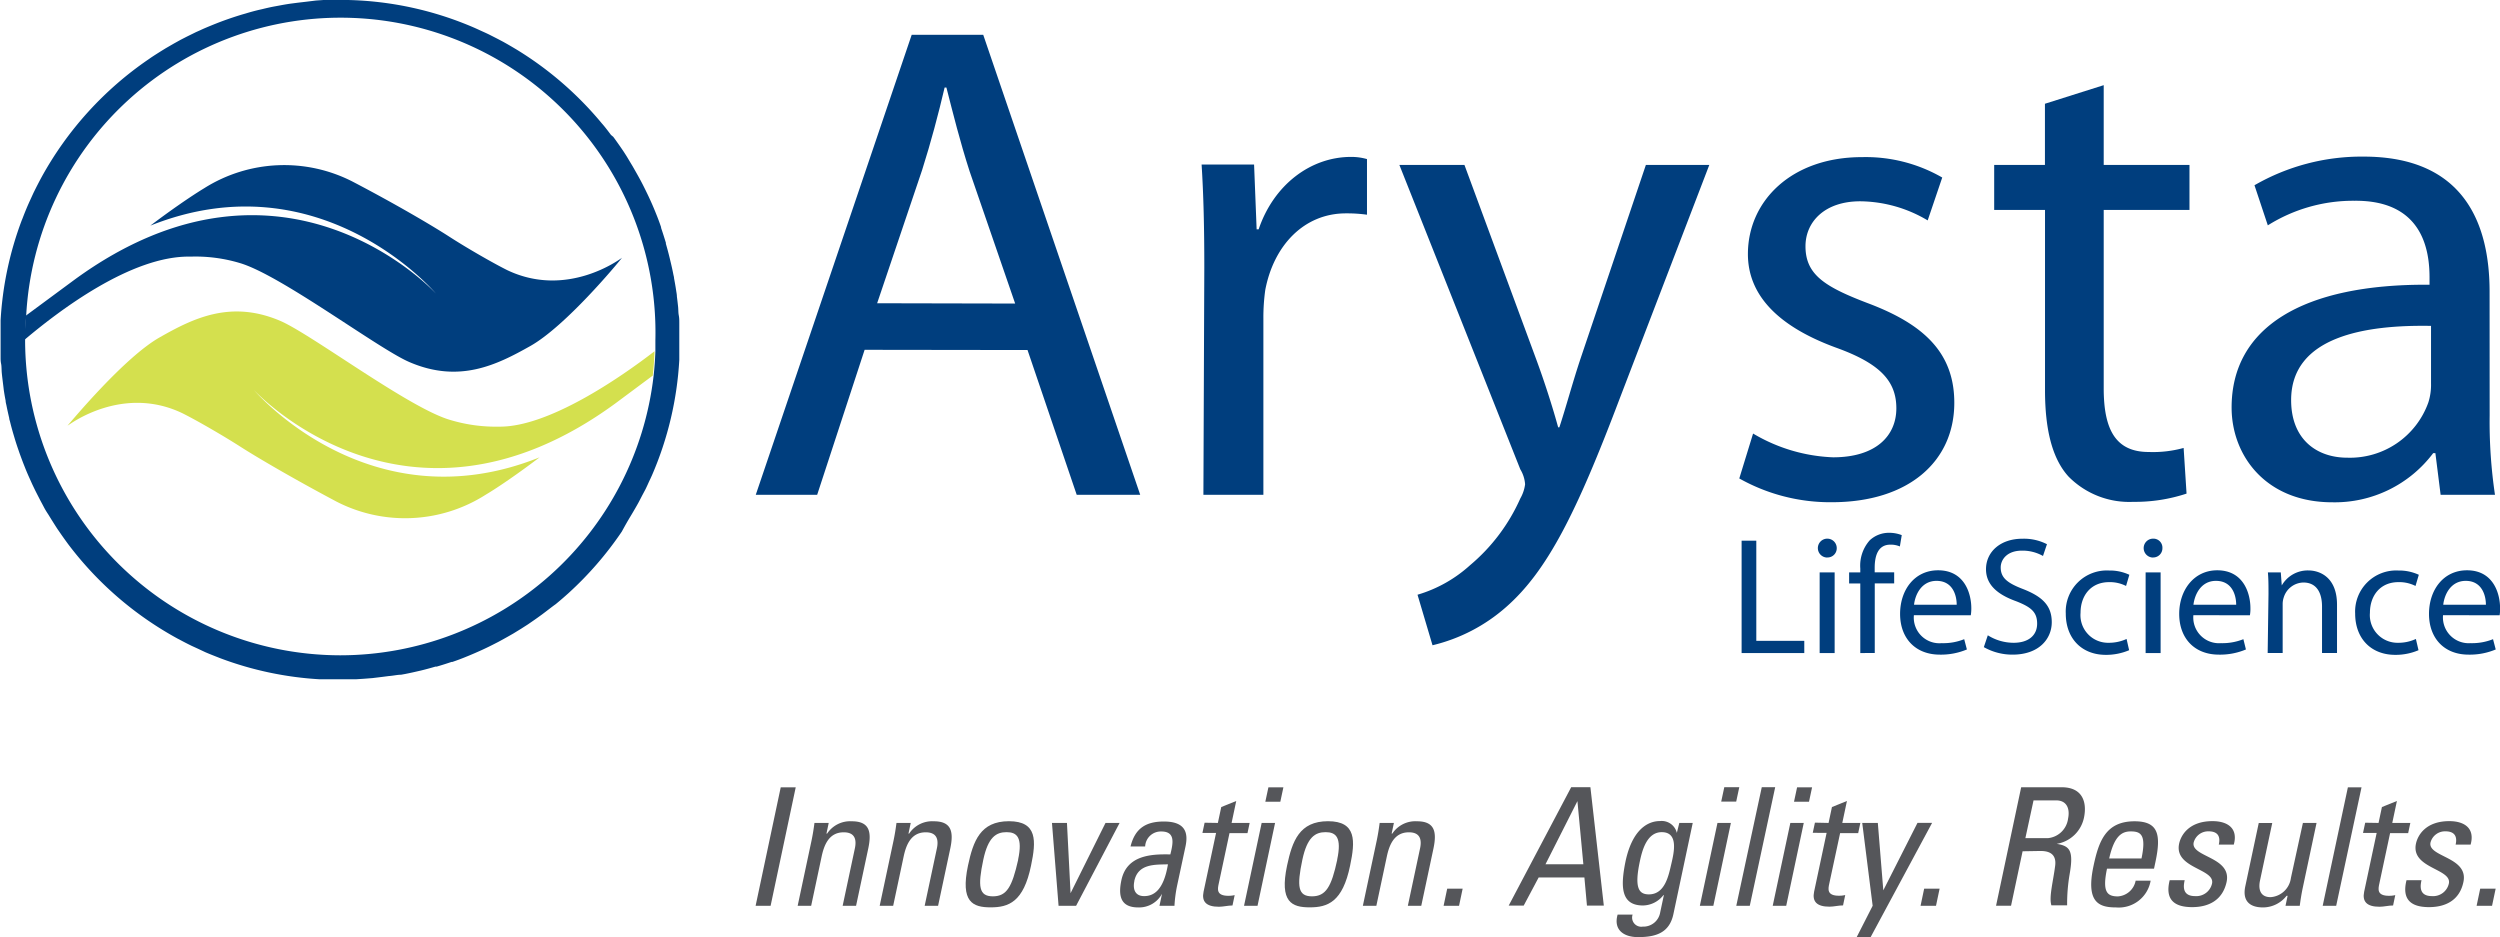 <svg id="Layer_1" data-name="Layer 1" xmlns="http://www.w3.org/2000/svg" viewBox="0 0 333.47 124.99"><defs><style>.cls-1{fill:#003e7e;}.cls-2{fill:#d4e04e;}.cls-3{fill:#55565a;}</style></defs><title>logo-arysta-tagline</title><polygon class="cls-1" points="232.31 72.12 234.27 72.12 234.27 85.48 240.67 85.48 240.67 87.11 232.31 87.11 232.31 72.12"/><path class="cls-1" d="M244.72,87.11h-2V76.35h2V87.11Zm-1-12.74h0A1.26,1.26,0,1,1,245,73.1a1.23,1.23,0,0,1-1.28,1.26Z"/><path class="cls-1" d="M248.14,87.11V77.83h-1.49V76.35h1.49v-.52a5.1,5.1,0,0,1,1.26-3.76,3.73,3.73,0,0,1,2.6-1,4.52,4.52,0,0,1,1.67.31l-.25,1.51a3.09,3.09,0,0,0-1.27-.24c-1.64,0-2.09,1.47-2.09,3.11v.58h2.6v1.48h-2.59v9.28Z"/><path class="cls-1" d="M261,80.66c0-1.22-.51-3.18-2.69-3.18-2,0-2.85,1.83-3,3.18Zm-5.71,1.4h0A3.42,3.42,0,0,0,259,85.79a7.48,7.48,0,0,0,3-.53l.36,1.37a8.91,8.91,0,0,1-3.61.69c-3.28,0-5.3-2.21-5.3-5.43s1.94-5.82,5.07-5.82c3.52,0,4.43,3.09,4.43,5.06a5.8,5.8,0,0,1-.07.94Z"/><path class="cls-1" d="M265.15,84.74a6.49,6.49,0,0,0,3.44,1c2,0,3.14-1,3.14-2.55s-.8-2.21-2.82-3c-2.44-.88-4-2.17-4-4.26,0-2.33,1.93-4.07,4.85-4.07a6.73,6.73,0,0,1,3.28.73l-.53,1.57a5.53,5.53,0,0,0-2.82-.71c-2,0-2.82,1.22-2.82,2.24,0,1.4.91,2.09,3,2.89,2.54,1,3.81,2.19,3.81,4.41s-1.7,4.33-5.22,4.33a7.69,7.69,0,0,1-3.84-1Z"/><path class="cls-1" d="M284,86.73a7.83,7.83,0,0,1-3.1.62c-3.24,0-5.35-2.2-5.35-5.51a5.48,5.48,0,0,1,5.78-5.74,6.11,6.11,0,0,1,2.7.57l-.44,1.49a4.77,4.77,0,0,0-2.26-.51c-2.47,0-3.81,1.84-3.81,4.09a3.68,3.68,0,0,0,3.73,4,5.67,5.67,0,0,0,2.41-.51Z"/><path class="cls-1" d="M288.2,87.11h-2V76.35h2V87.11Zm-1-12.74h0a1.26,1.26,0,0,1,0-2.52,1.2,1.2,0,0,1,1.24,1.25,1.23,1.23,0,0,1-1.27,1.26Z"/><path class="cls-1" d="M298.28,80.66c0-1.22-.51-3.18-2.7-3.18-2,0-2.84,1.83-3,3.18Zm-5.71,1.4h0a3.43,3.43,0,0,0,3.67,3.73,7.59,7.59,0,0,0,3-.53l.34,1.37a8.86,8.86,0,0,1-3.6.69c-3.29,0-5.3-2.21-5.3-5.43s2-5.82,5.07-5.82c3.52,0,4.43,3.09,4.43,5.06a4.86,4.86,0,0,1-.07.94Z"/><path class="cls-1" d="M302.59,79.26c0-1.14,0-2-.08-2.91h1.72l.13,1.74h0a4,4,0,0,1,3.56-2c1.48,0,3.81.88,3.81,4.57v6.44h-2V80.9c0-1.74-.66-3.2-2.49-3.2a2.81,2.81,0,0,0-2.62,2,2.78,2.78,0,0,0-.14.9v6.5h-2Z"/><path class="cls-1" d="M322.6,86.73a7.76,7.76,0,0,1-3.09.62c-3.26,0-5.36-2.2-5.36-5.51a5.48,5.48,0,0,1,5.77-5.74,6.23,6.23,0,0,1,2.72.57l-.44,1.49a4.8,4.8,0,0,0-2.28-.51c-2.46,0-3.8,1.84-3.8,4.09a3.69,3.69,0,0,0,3.74,4,5.54,5.54,0,0,0,2.39-.51Z"/><path class="cls-1" d="M331.59,80.66c0-1.22-.52-3.18-2.69-3.18-2,0-2.85,1.83-3,3.18Zm-5.72,1.4h0a3.44,3.44,0,0,0,3.67,3.73,7.57,7.57,0,0,0,3-.53l.36,1.37a8.91,8.91,0,0,1-3.62.69c-3.27,0-5.28-2.21-5.28-5.43s1.94-5.82,5.07-5.82c3.51,0,4.41,3.09,4.41,5.06a5.13,5.13,0,0,1-.06.94Z"/><path class="cls-1" d="M135.41,40.49l-6.08-17.65c-1.29-4-2.19-7.66-3.09-11.16H126c-.82,3.5-1.83,7.31-3,11l-6,17.77Zm-20.08,6.17h0L109,66h-8.19L121.61,4.64h9.54L152.09,66h-8.47l-6.56-19.31Z"/><path class="cls-1" d="M160.64,35.68c0-5.21-.1-9.66-.36-13.73h7l.34,8.64h.27c2-5.92,6.91-9.66,12.33-9.66a7.62,7.62,0,0,1,2.12.29v7.42a19.43,19.43,0,0,0-2.81-.18c-5.61,0-9.64,4.3-10.76,10.23a26.42,26.42,0,0,0-.25,3.8V66h-8Z"/><path class="cls-1" d="M195.34,22l9.6,26c1.07,2.9,2.18,6.36,2.9,9H208c.87-2.63,1.77-6,2.83-9.18L219.54,22H228L216,53.29c-5.73,15.14-9.62,22.87-15.1,27.68a22.85,22.85,0,0,1-9.82,5.1l-2-6.74a18,18,0,0,0,7-3.93,24.69,24.69,0,0,0,6.71-8.91,5.13,5.13,0,0,0,.64-1.89,4.44,4.44,0,0,0-.64-2L186.66,22Z"/><path class="cls-1" d="M233.84,57.83A22.48,22.48,0,0,0,244.51,61c5.71,0,8.44-2.86,8.44-6.54s-2.24-6-8.08-8.1c-8-2.94-11.72-7.2-11.72-12.47,0-7.1,5.83-12.93,15.2-12.93a20.43,20.43,0,0,1,10.72,2.72l-1.94,5.72a17.85,17.85,0,0,0-9-2.55c-4.74,0-7.3,2.74-7.3,6,0,3.78,2.56,5.4,8.31,7.59,7.51,2.82,11.54,6.64,11.54,13.29,0,7.81-6.09,13.26-16.34,13.26A24.72,24.72,0,0,1,232,63.82Z"/><path class="cls-1" d="M280.61,11.36V22h11.44V28H280.61V51.79c0,5.44,1.54,8.5,6,8.5a15.32,15.32,0,0,0,4.66-.54l.39,6.09a21.78,21.78,0,0,1-7.11,1.1,11.37,11.37,0,0,1-8.64-3.38c-2.2-2.42-3.13-6.34-3.13-11.52V28H266V22h6.77V13.84Z"/><path class="cls-1" d="M324.27,43.47c-8.73-.16-18.66,1.39-18.66,9.9,0,5.29,3.47,7.68,7.48,7.68a11.1,11.1,0,0,0,10.82-7.36,7.71,7.71,0,0,0,.36-2.56V43.47Zm7.82,11.94h0A66.18,66.18,0,0,0,332.8,66h-7.25l-.7-5.56h-.29A16.42,16.42,0,0,1,311.11,67c-8.93,0-13.44-6.28-13.44-12.64,0-10.65,9.43-16.51,26.4-16.38V37c0-3.65-.94-10.3-10-10.22a21.41,21.41,0,0,0-11.57,3.28l-1.78-5.35a28.58,28.58,0,0,1,14.56-3.82c13.56,0,16.8,9.18,16.8,18Z"/><path class="cls-2" d="M60,56c-5.46-1.6-18.39-11.36-22.57-13.18C30.76,39.95,25.72,42.49,21.3,45,16.6,47.66,9.6,56.11,9,56.78l.22-.14c.06,0,7.1-5.36,15.11-1.52,2,1,5.45,3,7.76,4.48s7.17,4.32,12.78,7.3A20,20,0,0,0,64.77,66c1.82-1.08,4.57-3,7.21-5h0C49.2,70.16,33.85,52,33.85,52s20.31,22.22,48.22,1.82l5-3.72q.18-1.61.24-3.25C82.71,50.4,73.12,57,66.56,56.91A21.09,21.09,0,0,1,60,56Z"/><path class="cls-1" d="M32,35.09c5.46,1.61,18.38,11.37,22.57,13.19,6.71,2.91,11.75.36,16.16-2.12,4.7-2.64,11.64-11,12.24-11.78l-.19.14c-.07,0-7.11,5.34-15.13,1.51-2-1-5.46-3-7.75-4.48s-7.18-4.35-12.8-7.29a20,20,0,0,0-19.85.84c-1.8,1.09-4.56,3-7.2,5l0,0C42.81,21,58.15,39.16,58.15,39.16S37.86,16.92,9.94,37.31l-6.5,4.8c-.08,1.05-.13,2.11-.14,3.19C7.7,41.59,17.49,34.05,25.44,34.23A20.57,20.57,0,0,1,32,35.09Z"/><path class="cls-1" d="M84.06,68.94l.21-.35q.43-.72.84-1.45c.15-.27.29-.55.43-.82s.36-.68.53-1,.46-1,.68-1.45l.21-.46A45,45,0,0,0,90.61,48c0-.08,0-.15,0-.23,0-.41,0-.83,0-1.24s0-.73,0-1.1c0,0,0-.07,0-.11,0-.28,0-.55,0-.83,0-.45,0-.9,0-1.35s0-.72-.07-1.08-.05-.76-.09-1.14-.1-.91-.16-1.36c0-.27-.06-.54-.1-.81-.08-.55-.18-1.1-.28-1.64,0-.16-.06-.33-.09-.49-.12-.62-.26-1.24-.41-1.85l-.06-.26q-.24-1-.53-2l0-.12q-.3-1-.64-2l0-.09q-.34-1-.72-1.92l-.06-.15q-.36-.89-.77-1.77l-.13-.28q-.37-.78-.76-1.55l-.25-.48c-.23-.43-.47-.86-.71-1.28l-.41-.72c-.2-.33-.4-.66-.6-1s-.41-.66-.63-1l-.46-.67c-.29-.41-.58-.83-.88-1.23L81.5,18c-.37-.49-.75-1-1.15-1.46l-.08-.09A45.7,45.7,0,0,0,68.89,6.6l-.17-.1q-.8-.48-1.61-.93l-.72-.38-1.12-.57c-.49-.24-1-.46-1.47-.68l-.42-.19A45,45,0,0,0,46.44,0l-1,0h-.12l-.83,0-1.34,0-1,.07L40.93.22l-1.2.14-1,.13c-.48.07-.95.15-1.42.24L36.6.86c-.54.1-1.06.22-1.59.35l-.53.12c-.57.14-1.13.29-1.68.46l-.42.12c-.57.17-1.13.35-1.69.54l-.4.14c-.54.19-1.07.39-1.6.6l-.47.19c-.48.2-1,.41-1.44.62l-.63.28-1.2.59-.84.43-.92.51-1.09.63-.6.37c-.46.29-.92.58-1.37.88l-.27.19A45.69,45.69,0,0,0,5.48,23.75v0c-.32.6-.63,1.2-.93,1.81-.12.24-.23.49-.34.73s-.35.76-.52,1.15c-.24.56-.47,1.13-.69,1.71l-.1.24A45,45,0,0,0,.08,42.73c0,.05,0,.1,0,.15,0,.43,0,.85,0,1.28s0,.71,0,1.07c0,0,0,.08,0,.12,0,.27,0,.53,0,.8,0,.46,0,.92,0,1.38s0,.66.07,1,.05.83.09,1.24.09.81.14,1.22.08.64.12,1c.07.49.16,1,.25,1.46,0,.23.08.46.12.68.11.55.23,1.09.36,1.64,0,.16.07.32.11.48.14.58.3,1.16.47,1.73l.11.37c.17.58.36,1.16.56,1.73l.12.35c.2.55.4,1.1.62,1.65l.17.43c.2.5.42,1,.64,1.48l.26.58c.2.42.4.84.61,1.25l.41.8c.17.33.35.65.53,1s.4.7.6,1l.4.65c.28.44.55.88.84,1.32l.23.33c.36.53.74,1.06,1.12,1.58v0A45.68,45.68,0,0,0,23.72,85.2l.16.08q.83.45,1.67.86l.85.39,1,.47c.58.25,1.17.48,1.76.71l.2.08a45,45,0,0,0,13.31,2.82h.17l1.31,0,1,0h.12l.84,0,1.33,0,1.07-.07,1.16-.09,1.32-.16.85-.11C52.45,90.14,53,90,53.5,90l.55-.1c.6-.12,1.2-.25,1.79-.39l.31-.07c.65-.16,1.28-.33,1.92-.52l.17,0q1-.29,2-.63l.11,0q1-.34,1.91-.72l.15-.06q.9-.37,1.78-.77l.26-.12q.8-.37,1.59-.78l.43-.22c.45-.24.9-.49,1.34-.74l.65-.37,1.06-.65.89-.57.77-.53c.38-.26.75-.53,1.12-.8l.49-.37c.45-.34.89-.69,1.33-1l.24-.2c.51-.42,1-.85,1.49-1.29l0,0a45.72,45.72,0,0,0,7.09-8.19l0,0Q83.53,69.82,84.06,68.94ZM45.35,87.41a42.09,42.09,0,0,1-42-42.05s0,0,0,0c0-1.07.05-2.13.14-3.19a42,42,0,0,1,83.93,3.23c0,.5,0,1,0,1.5q-.06,1.64-.24,3.25A42.1,42.1,0,0,1,45.35,87.41Z"/><path class="cls-3" d="M102.79,120.82h-2l3.35-15.8h2Z"/><path class="cls-3" d="M112.4,120.82l1.63-7.66c.25-1.18,0-2.14-1.49-2.14-2,0-2.63,1.75-2.95,3.26l-1.39,6.54h-1.8l1.86-8.75c.16-.77.28-1.53.38-2.3h1.9l-.3,1.42h.09a3.68,3.68,0,0,1,3.3-1.64c2.36,0,2.65,1.42,2.19,3.61l-1.63,7.66Z"/><path class="cls-3" d="M123.34,120.82l1.63-7.66c.25-1.18,0-2.14-1.49-2.14-2,0-2.63,1.75-2.95,3.26l-1.39,6.54h-1.8l1.86-8.75c.16-.77.28-1.53.38-2.3h1.9l-.3,1.42h.09a3.68,3.68,0,0,1,3.3-1.64c2.36,0,2.65,1.42,2.19,3.61l-1.63,7.66Z"/><path class="cls-3" d="M129.12,115.45c.69-3.24,1.63-5.91,5.46-5.91s3.63,2.67,2.95,5.91c-1,4.88-3,5.58-5.39,5.58S128.09,120.33,129.12,115.45Zm6.68-.77c.64-3-.16-3.68-1.54-3.68s-2.46.66-3.1,3.68c-.76,3.59-.58,4.88,1.28,4.88S135,118.28,135.81,114.69Z"/><path class="cls-3" d="M140.32,109.77h2l.48,9.37h0l4.66-9.37h1.88l-5.8,11.05h-2.34Z"/><path class="cls-3" d="M155,119.22h0a3.47,3.47,0,0,1-3.17,1.82c-2.34,0-2.7-1.51-2.25-3.63.71-3.35,4-3.5,6.53-3.44.36-1.46.72-3.06-1.21-3.06a2.09,2.09,0,0,0-2.15,2h-1.95c.61-2.47,2.11-3.33,4.45-3.33,2.84,0,3.28,1.47,2.88,3.33L157,118.19a17.84,17.84,0,0,0-.34,2.63h-2Zm-3.69-1.69c-.23,1.07.09,2,1.3,2s2.59-.68,3.18-4.24C154.06,115.34,151.79,115.19,151.3,117.53Z"/><path class="cls-3" d="M162.45,109.77l.45-2.12,2-.81-.62,2.93h2.41l-.29,1.36H164l-1.44,6.76c-.15.7-.34,1.6,1.3,1.6.13,0,.42,0,.83-.09l-.29,1.38c-.6,0-1.22.17-1.81.17-1.71,0-2.32-.7-2.05-2l1.67-7.85h-1.82l.29-1.36Z"/><path class="cls-3" d="M167.74,120.82h-1.8l2.35-11.05h1.79Zm1.45-15.8h2l-.41,1.92h-2Z"/><path class="cls-3" d="M171.68,115.45c.69-3.24,1.63-5.91,5.46-5.91s3.63,2.67,2.95,5.91c-1,4.88-3,5.58-5.39,5.58S170.65,120.33,171.68,115.45Zm6.68-.77c.64-3-.16-3.68-1.54-3.68s-2.46.66-3.1,3.68c-.76,3.59-.58,4.88,1.28,4.88S177.6,118.28,178.37,114.69Z"/><path class="cls-3" d="M187.79,120.82l1.63-7.66c.25-1.18,0-2.14-1.49-2.14-2,0-2.63,1.75-2.95,3.26l-1.39,6.54h-1.8l1.86-8.75c.16-.77.28-1.53.38-2.3h1.9l-.3,1.42h.09a3.68,3.68,0,0,1,3.3-1.64c2.36,0,2.65,1.42,2.19,3.61l-1.63,7.66Z"/><path class="cls-3" d="M194.62,120.82h-2.06l.48-2.28h2.06Z"/><path class="cls-3" d="M209.58,105h2.56l1.79,15.8h-2.25l-.34-3.76h-6.1l-2,3.76h-2Zm.83,1.86h0l-4.26,8.42h5.05Z"/><path class="cls-3" d="M224,109.77h1.79l-2.58,12.17c-.53,2.47-2.29,3.06-4.72,3.06-1.84,0-3.31-.92-2.72-3h2a1.22,1.22,0,0,0,1.35,1.6,2.27,2.27,0,0,0,2.33-1.9l.49-2.3h-.06a3.53,3.53,0,0,1-2.72,1.38c-3,0-3-2.58-2.34-5.86,1.08-5.08,3.71-5.4,4.6-5.4a2.07,2.07,0,0,1,2.25,1.58h0ZM221.66,111c-2,0-2.62,2.45-2.93,3.92-.75,3.54-.12,4.38,1.21,4.38,2.17,0,2.64-2.56,3-4.09S223.91,111,221.66,111Z"/><path class="cls-3" d="M228.54,120.82h-1.8l2.35-11.05h1.79ZM230,105h2l-.41,1.92h-2Z"/><path class="cls-3" d="M233.4,120.82h-1.8L235,105h1.79Z"/><path class="cls-3" d="M238.26,120.82h-1.8l2.35-11.05h1.79Zm1.45-15.8h2l-.41,1.92h-2Z"/><path class="cls-3" d="M243.91,109.77l.45-2.12,2-.81-.62,2.93h2.41l-.29,1.36h-2.41L244,117.88c-.15.7-.34,1.6,1.3,1.6.13,0,.42,0,.83-.09l-.29,1.38c-.6,0-1.22.17-1.81.17-1.71,0-2.32-.7-2.05-2l1.67-7.85H241.8l.29-1.36Z"/><path class="cls-3" d="M251.21,118.76h0l4.56-9h1.95L249.52,125h-1.86l2.13-4.18-1.39-11.05h2.08Z"/><path class="cls-3" d="M258.24,120.82h-2.06l.48-2.28h2.06Z"/><path class="cls-3" d="M269.79,113.55l-1.54,7.26h-2l3.35-15.8H275c2.8,0,3.37,2,3,3.94a4.46,4.46,0,0,1-3.66,3.61v0c1.76.28,2.28.9,1.72,4.07a23.64,23.64,0,0,0-.33,4.13h-2.1c-.34-1.09.23-3.15.5-5.25.26-1.92-1.28-2-2-2Zm.37-1.75h3a3,3,0,0,0,2.7-2.63c.24-1.14-.06-2.41-1.61-2.41h-3Z"/><path class="cls-3" d="M281.05,115.87c-.65,3.09,0,3.7,1.45,3.7a2.58,2.58,0,0,0,2.37-2.1h2a4.31,4.31,0,0,1-4.61,3.57c-2.34,0-4.05-.7-3-5.58.69-3.24,1.63-5.91,5.46-5.91,3.15,0,3.57,1.73,2.8,5.38l-.2.94Zm4.6-1.36c.68-3.22-.13-3.61-1.44-3.61-1.14,0-2.19.55-2.87,3.61Z"/><path class="cls-3" d="M292.41,121c-2.39,0-3.65-1-3-3.59h2c-.14.64-.43,2.12,1.39,2.12a2.15,2.15,0,0,0,2.26-1.68c.42-2-5.09-2-4.39-5.32.25-1.16,1.34-3,4.45-3,2,0,3.45.94,2.84,3.13h-2c.27-1.16-.21-1.77-1.35-1.77a2,2,0,0,0-2,1.49c-.41,1.95,5.11,1.9,4.39,5.27C296.46,120.09,294.6,121,292.41,121Z"/><path class="cls-3" d="M307.18,109.77H309l-1.86,8.75c-.16.77-.28,1.53-.38,2.3h-1.9l.28-1.33H305a4,4,0,0,1-3.13,1.55c-1.93,0-2.77-1-2.37-2.84l1.79-8.42h1.8l-1.63,7.66c-.28,1.33.14,2.23,1.41,2.23a2.94,2.94,0,0,0,2.71-2.56Z"/><path class="cls-3" d="M311.62,120.82h-1.8l3.36-15.8H315Z"/><path class="cls-3" d="M317.27,109.77l.45-2.12,2-.81-.62,2.93h2.41l-.29,1.36h-2.41l-1.44,6.76c-.15.7-.34,1.6,1.3,1.6.13,0,.42,0,.83-.09l-.29,1.38c-.6,0-1.22.17-1.81.17-1.71,0-2.32-.7-2.05-2l1.67-7.85h-1.82l.29-1.36Z"/><path class="cls-3" d="M324,121c-2.39,0-3.65-1-3-3.59h2c-.14.64-.43,2.12,1.39,2.12a2.15,2.15,0,0,0,2.26-1.68c.42-2-5.09-2-4.39-5.32.25-1.16,1.34-3,4.45-3,2,0,3.45.94,2.84,3.13h-2c.27-1.16-.21-1.77-1.35-1.77a2,2,0,0,0-2,1.49c-.41,1.95,5.11,1.9,4.39,5.27C328.08,120.09,326.21,121,324,121Z"/><path class="cls-3" d="M332.41,120.82h-2.06l.48-2.28h2.06Z"/></svg>